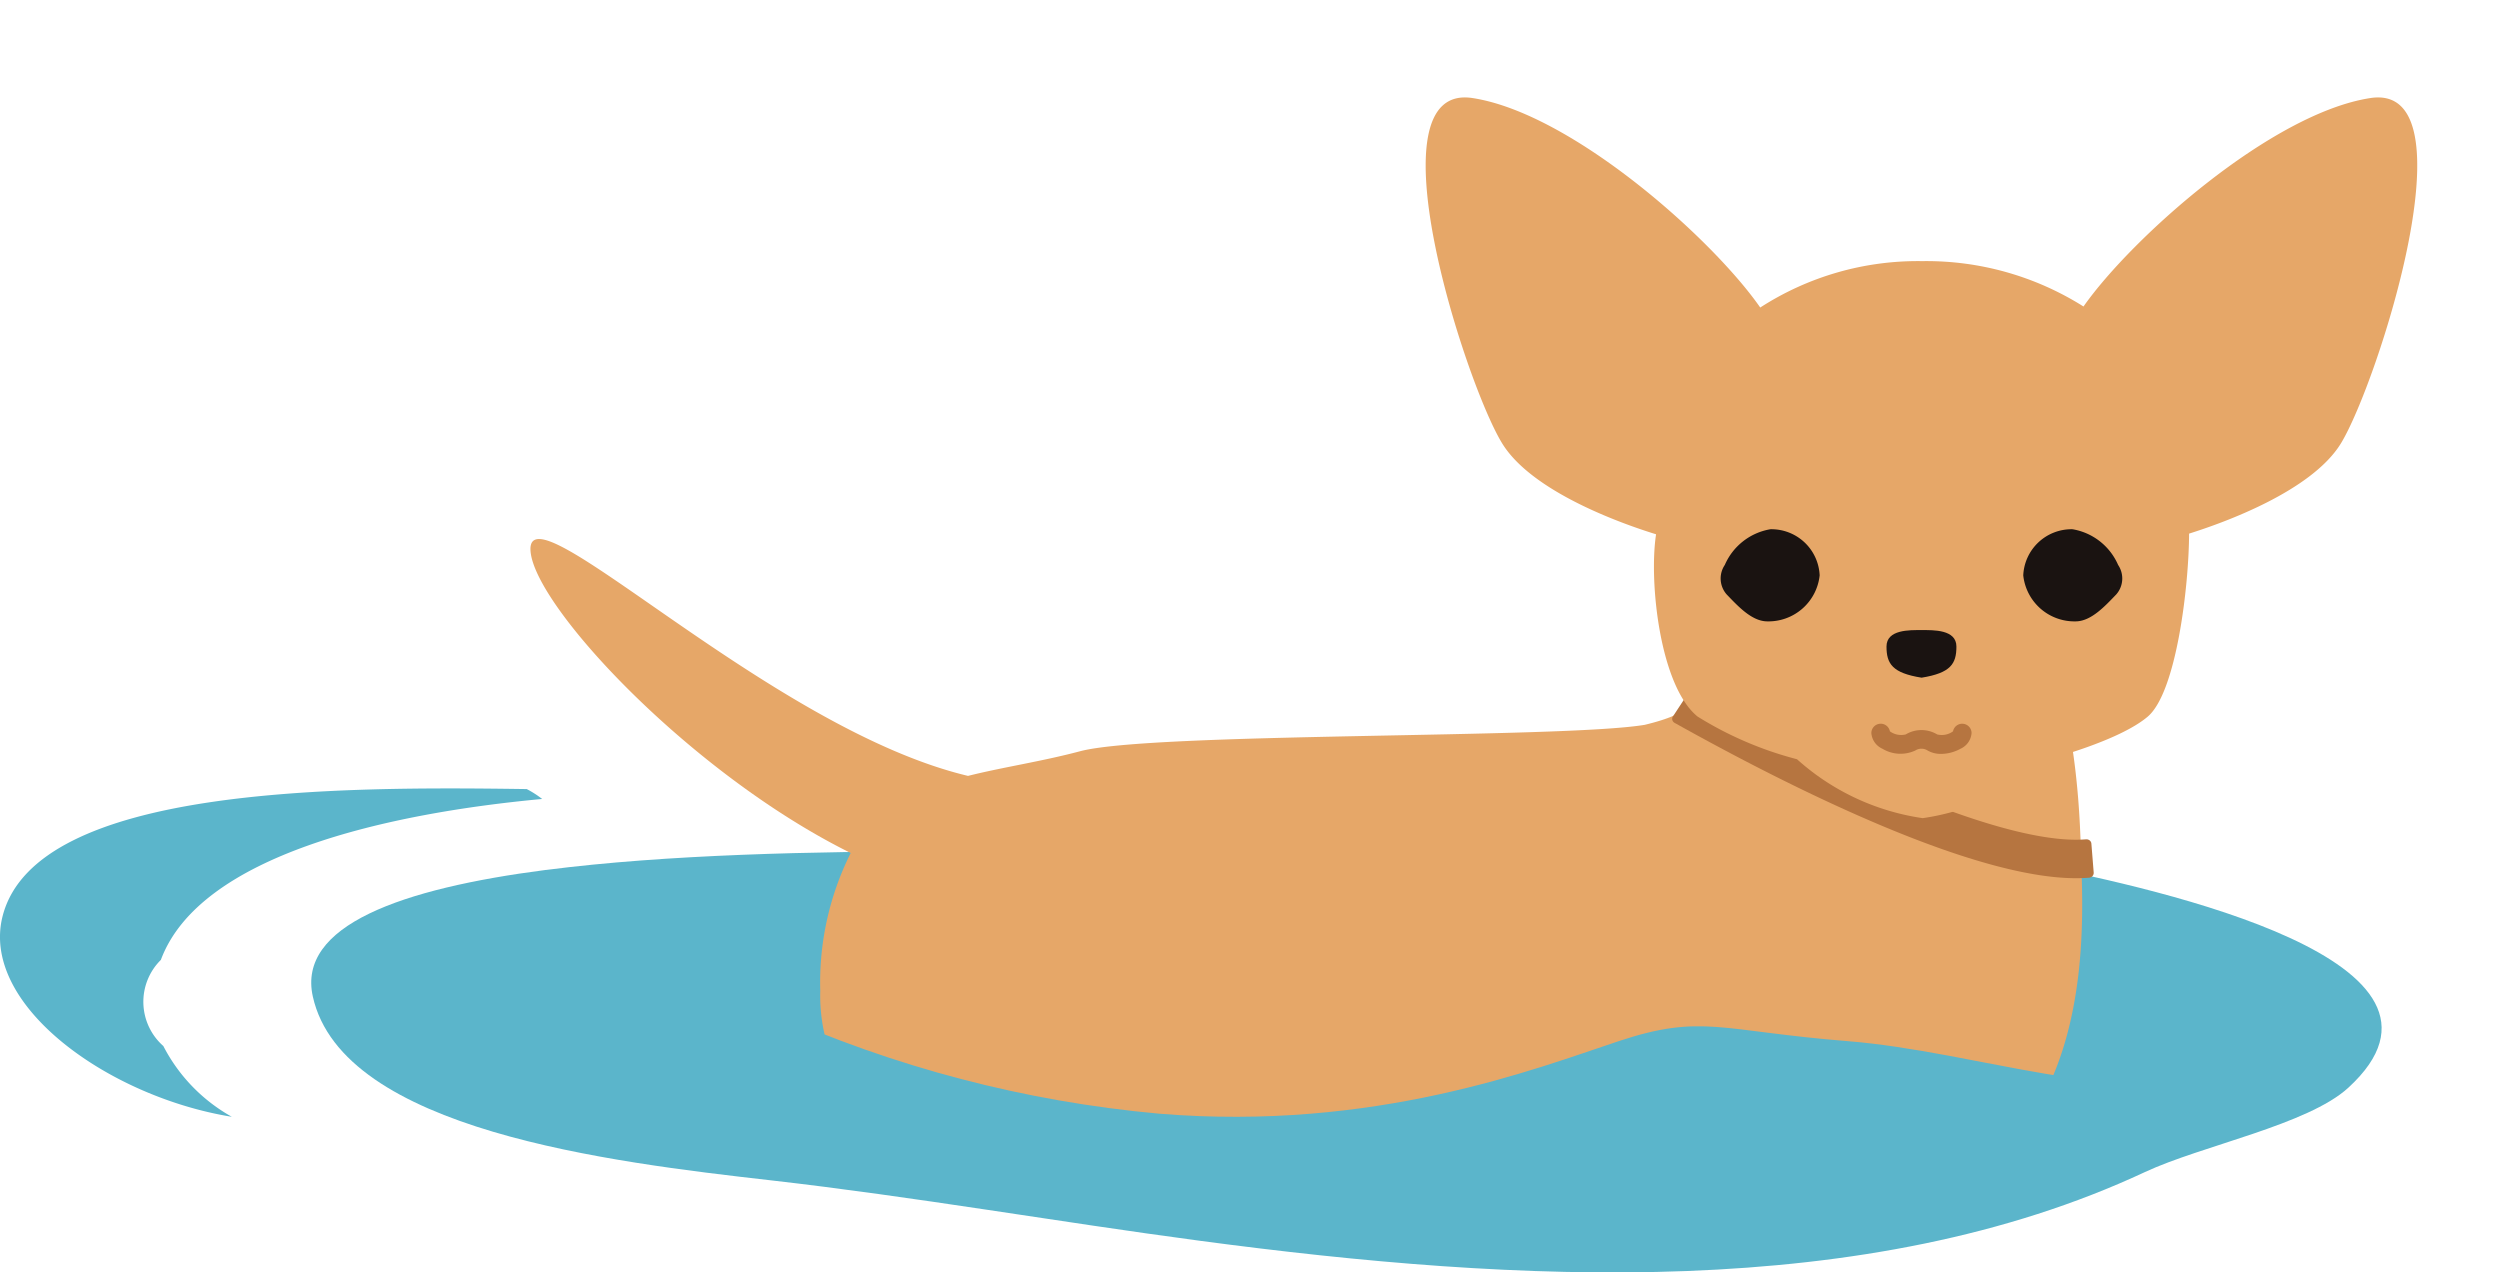 <svg xmlns="http://www.w3.org/2000/svg" xmlns:xlink="http://www.w3.org/1999/xlink" width="120.436" height="61.298" viewBox="0 0 120.436 61.298">
  <defs>
    <clipPath id="clip-path">
      <path id="パス_13926" data-name="パス 13926" d="M3415.944,7379.537s3.817,6.107,3.98,9.634-2.177,20.539-7.482,26.534-6.292,12.917-8.151,15.112-9.625-.634-15.769-1.122-7.03-1.336-11.051,0-11.746,4.349-22.135,3.493a58.455,58.455,0,0,1-18.692-4.9c-.88-.291-.647-.555-3.027-2.006s-4.267-2.8-4.267-2.8-20.754-5.789-9.545-24S3415.944,7379.537,3415.944,7379.537Z" transform="translate(-3316.483 -7379.537)" fill="none" stroke="#707070" stroke-width="1"/>
    </clipPath>
    <clipPath id="clip-path-2">
      <rect id="長方形_321" data-name="長方形 321" width="90.902" height="75.048" fill="none"/>
    </clipPath>
  </defs>
  <g id="img-footer05" transform="translate(0)">
    <path id="パス_13924" data-name="パス 13924" d="M12.077,210.534c11.615-1.5,28.621-.59,33.149-.895,12.783-.861,26.168-1.842,38.7.656,5.827,1.162,21.632,4.63,14.979,10.73-1.953,1.79-7.064,2.786-9.794,4.061-13.423,6.27-30.274,5.342-45.485,3.318-6.932-.922-13.761-2.125-20.731-2.92-7.682-.877-20.616-2.409-22.048-8.852-.762-3.424,4.266-5.2,11.229-6.1" transform="translate(14.223 -168.624)" fill="#5bb5cb" fill-rule="evenodd"/>
    <path id="パス_13925" data-name="パス 13925" d="M282.521,201.732a4.741,4.741,0,0,1,.741.476c-7.435.691-16.488,2.693-18.369,7.753a2.838,2.838,0,0,0,.119,4.148,8.22,8.22,0,0,0,3.3,3.41c-5.985-.967-12.177-5.426-11.03-9.714,1.669-6.234,16.208-6.2,25.238-6.074" transform="translate(-257.144 -163.718)" fill="#5bb5cb" fill-rule="evenodd"/>
    <g id="マスクグループ_21" data-name="マスクグループ 21" transform="translate(16.987)" clip-path="url(#clip-path)">
      <g id="グループ_884" data-name="グループ 884" transform="translate(8.559 4.694)">
        <g id="グループ_619" data-name="グループ 619" clip-path="url(#clip-path-2)">
          <path id="パス_12900" data-name="パス 12900" d="M117.058,137.886c1.686-.424,3.54-.693,5.413-1.191,3.463-.919,23.153-.6,27.2-1.272,4.733-1.143.076-2.33,2.721-2.927,2.6-3.823,11.291-4.848,11.291-4.848,5.326.157,6.823,6.988,7,13.894.055,2.19.554,8.623-2.6,13.07-2.868,4.043-3.629,5.839-7.423,7.143-.337,2.91-.647,6.265-1,8.034,0,0,.083,5,.468,5.852.37.815,1.741.958,2.5,2.149,1.214,1.917.07,2.1-.923,2.1a4.537,4.537,0,0,1-2.755.247,7.554,7.554,0,0,1-2.236-1.173,4.045,4.045,0,0,1-2.342-3.729c-.114-2.206-.723-4.66-.622-5.7a40.148,40.148,0,0,0,.08-6.4c-8.57.735-17.913-1.781-24.988-2.571a49,49,0,0,1-5.833-1,31.44,31.44,0,0,1-6.211,4.948,39.834,39.834,0,0,0-4.482,4.682c-.831,1.062-1.395,4.706-1.341,6.257-.055.953,1.152,1.121,1.908,2.2.561.8,1.624,2.717-.579,2.384-.82.547-4.925-.109-5.224-.666-1.272-2.369-1.7-3.539-1.522-4.672.5-3.28,0-6.1,1.372-7.745s4.123-3.435,3.964-8.2c-.08-2.393-.346-5.058-.487-7.557a8.286,8.286,0,0,1-.455-2.958,13.936,13.936,0,0,1,1.466-6.639c-7.678-3.8-15.2-11.833-15.423-14.532-.281-3.359,11.482,8.537,21.071,10.816" transform="translate(-95.982 -105.199)" fill="#e6a768"/>
          <path id="パス_12901" data-name="パス 12901" d="M92.675,170.756l.793-1.209a.246.246,0,0,1,.15-.1.252.252,0,0,1,.183.025c8.652,4.847,15.5,7.473,18.775,7.2a.252.252,0,0,1,.176.052.216.216,0,0,1,.084.153l.112,1.4a.235.235,0,0,1-.221.244h0c-5.049.414-14.679-4.5-19.97-7.46a.223.223,0,0,1-.109-.139.213.213,0,0,1,.029-.171" transform="translate(-37.631 -140.932)" fill="#b67540"/>
          <path id="パス_12902" data-name="パス 12902" d="M2.257.03C7.036.765,13.807,6.8,16.116,10.121a13.988,13.988,0,0,1,7.8-2.235,14.179,14.179,0,0,1,7.773,2.186C34.026,6.745,40.754.761,45.51.03c5.019-.771.352,13.712-1.409,16.618-1.4,2.315-5.655,3.841-7.325,4.365-.01,2.571-.618,7.641-1.989,8.813S30,31.882,30,31.882a11.523,11.523,0,0,1-6.056,2.838,11.523,11.523,0,0,1-6.056-2.838,17.259,17.259,0,0,1-4.79-2.056c-1.806-1.459-2.354-6.462-2-8.781-1.6-.494-5.995-2.035-7.426-4.4C1.9,13.742-2.762-.741,2.257.03" transform="translate(43.136 0)" fill="#e6a768"/>
          <path id="パス_12903" data-name="パス 12903" d="M171.307,125.369a1.164,1.164,0,0,0,.092,1.412c.527.545,1.195,1.286,1.938,1.3a2.481,2.481,0,0,0,2.544-2.216,2.327,2.327,0,0,0-2.373-2.222,2.925,2.925,0,0,0-2.2,1.727" transform="translate(-113.766 -102.841)" fill="#1a1311"/>
          <path id="パス_12904" data-name="パス 12904" d="M89.051,125.369a1.164,1.164,0,0,1-.092,1.412c-.527.545-1.195,1.286-1.938,1.3a2.481,2.481,0,0,1-2.544-2.216,2.327,2.327,0,0,1,2.373-2.222,2.925,2.925,0,0,1,2.2,1.727" transform="translate(-12.554 -102.841)" fill="#1a1311"/>
          <path id="パス_12905" data-name="パス 12905" d="M133.645,152.5c-.566,0-1.691-.037-1.691.793s.283,1.276,1.691,1.5c1.409-.228,1.677-.674,1.677-1.5s-1.11-.793-1.677-.793" transform="translate(-66.619 -126.84)" fill="#1a1311"/>
          <path id="パス_12906" data-name="パス 12906" d="M130.972,180.79a1.972,1.972,0,0,0,.94-.25.9.9,0,0,0,.53-.753.451.451,0,0,0-.894-.084.912.912,0,0,1-.764.148,1.469,1.469,0,0,0-1.512,0,.917.917,0,0,1-.764-.149.451.451,0,0,0-.894.084.9.9,0,0,0,.53.753,1.689,1.689,0,0,0,1.59.086.546.546,0,0,1,.588,0,1.263,1.263,0,0,0,.651.164" transform="translate(-63.009 -149.165)" fill="#b67540"/>
        </g>
      </g>
    </g>
  </g>
</svg>
